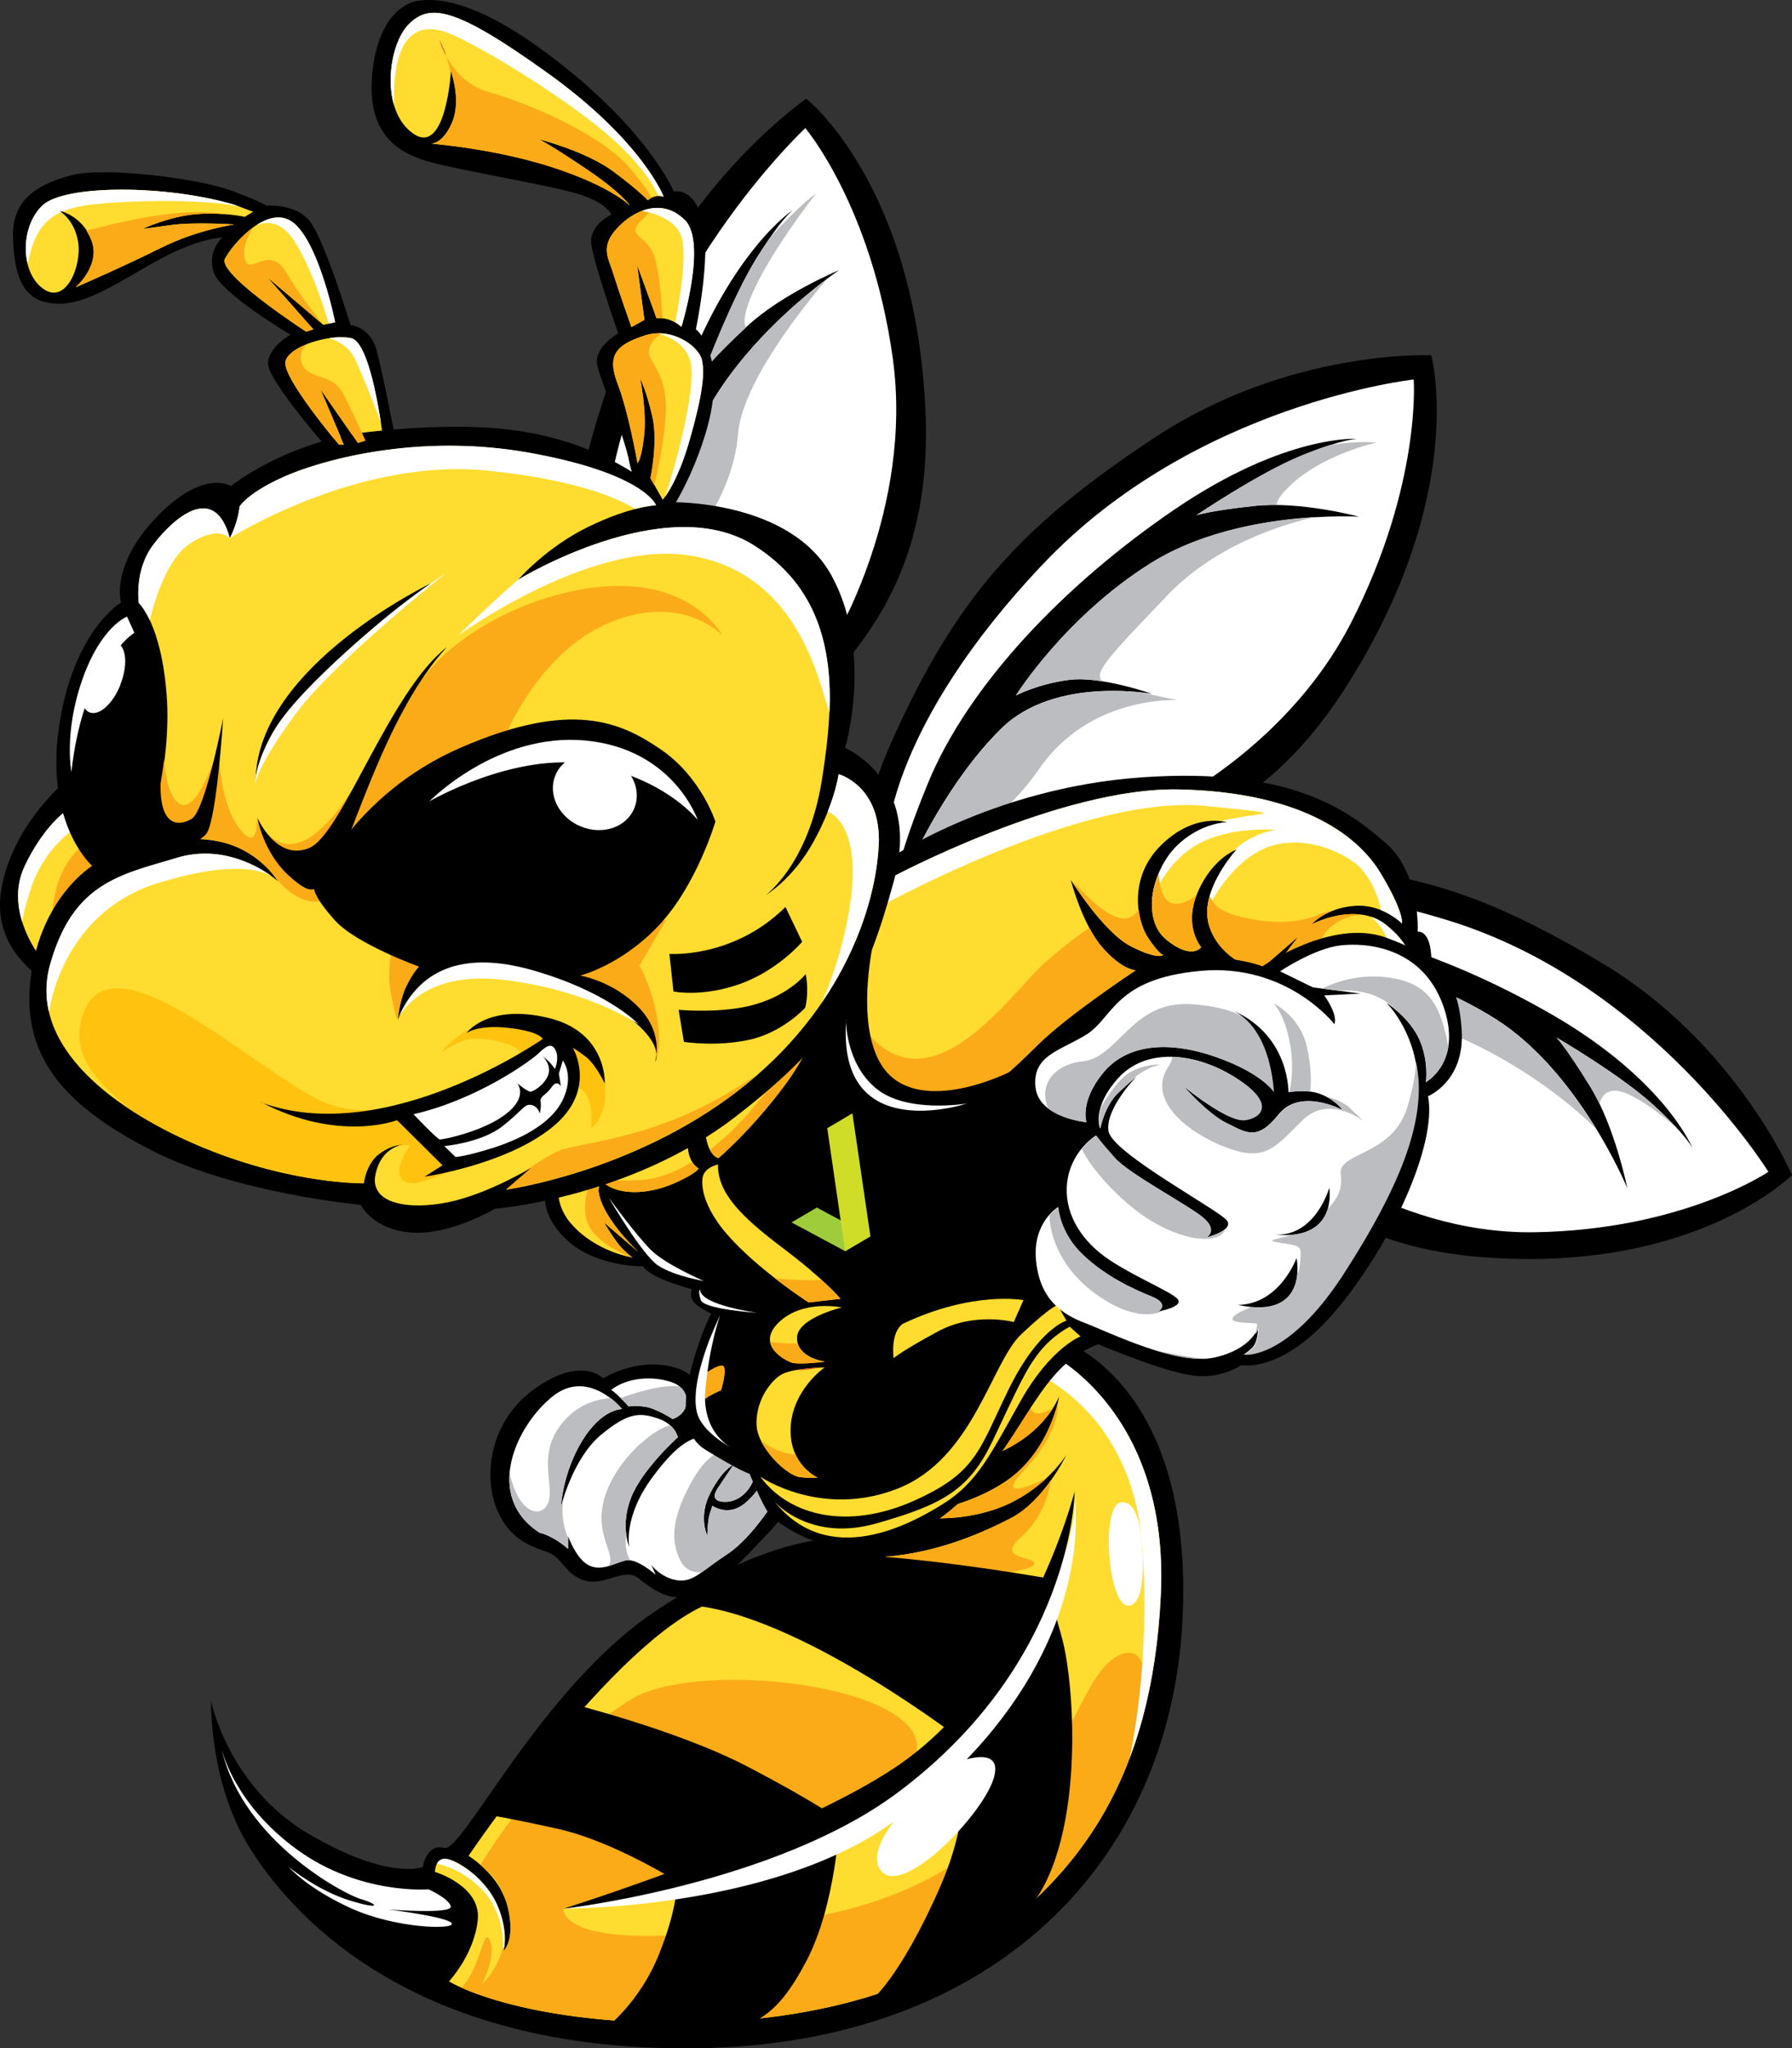 <svg xmlns="http://www.w3.org/2000/svg" id="Layer_1" data-name="Layer 1" viewBox="0 0 118.38 135.26"><rect x="0" y="0" width="118.38" height="135.26" fill="#333333" stroke="none"/><defs><style>.cls-3{fill:#bcbdc0}.cls-4{fill:#bebebf}.cls-5{fill:#000001}.cls-6{fill:#a8aaad}.cls-7{fill:#d55227}.cls-8{fill:#fbab18}.cls-9{fill:#fff}.cls-11{fill:#ffdc2f}</style></defs><path d="M59.11 60.99s-4.24-3.04-.21-12.02c4.26-9.5 8.43-14.16 17.34-20.05 8.91-5.9 18.31-5.46 18.31-5.46s2.5 9.11-5.62 21.88-17.95 9.65-22.29 12.61C62.3 60.9 60.27 63.27 59.1 61" class="cls-5"/><path d="M58.63 55.27s.18-7.39 10.26-18.01c10.08-10.63 24.5-12.2 24.5-12.2s.52 6.88-4.09 15.97c-4.62 9.09-13.85 12.95-13.85 12.95l-15.12 2.69s2.29-5.12 5.84-8.59c3.55-3.46 9.93-2.26 9.93-2.26s-3.37-1.2-5.49-.92-3.5 1.03-3.5 1.03 3.23-5.18 8.91-8.74 13.76-3.07 13.76-3.07-3.85-1.04-6.91-.71-3.84.62-3.84.62 4.12-2.79 6.92-3.93c2.79-1.14 3.71-1.12 3.71-1.12s-4.71-.34-12.05 4.65S63.96 45.26 61.3 51.72c-2.65 6.46-2.25 7.77-2.25 7.77s-.67-.62-.42-4.21" class="cls-9"/><path d="M85.95 30.09c-2.79 1.14-6.92 3.93-6.92 3.93s.79-.29 3.84-.62q.72-.075 1.47-.06c.02-.24.19-.55.56-.95 2.19-2.35 6.02-3.16 6.02-3.16s-1.09-.16-3.08.16c-.51.16-1.13.39-1.9.7" class="cls-3"/><path d="M59.09 58.54c.05-.37.15-.86.33-1.52-.38.88-.62 1.48-.69 1.65v.04c.05-.02.17-.08.34-.17" class="cls-4"/><path d="M77.73 46.22s-1.16-.23-2.36-.5c-1.78-.19-6.38-.38-9.19 2.37-3.55 3.46-5.84 8.59-5.84 8.59l2.62-.47c1.95-1.36 4.16-3.21 5.69-5.44 3.35-4.86 9.08-4.54 9.08-4.54M76.02 37.18c-5.68 3.56-8.91 8.74-8.91 8.74s1.39-.75 3.5-1.03c.67-.09 1.46-.03 2.23.09-.7-.52.55-1.76 4.29-5.68 3.32-3.48 8-4.77 9.76-5.16-2.87.17-7.33.82-10.87 3.04" class="cls-3"/><path d="M71.33 63.38s.71-5.31 10.02-5.95c9.85-.68 15.59.87 24.44 6.14s12.59 14.02 12.59 14.02-6.57 6.64-20.86 5.39-15.96-11.68-20.34-14.2-7.25-3.24-5.86-5.39" class="cls-5"/><path d="M75.68 60.06s6.38-3.43 19.9.69 21.24 16.63 21.24 16.63-5.64 3.83-15.42 3.99c-9.79.16-17.17-6.45-17.17-6.45l-8.98-12.61s5.38-.38 9.9 1.2c4.53 1.59 6.32 8.04 6.32 8.04s-.47-3.68-1.64-5.5c-1.17-1.81-2.43-2.73-2.43-2.73s5.84.46 11.39 3.96 8.71 11.18 8.71 11.18-.81-4.05-2.45-6.71c-1.64-2.65-2.23-3.24-2.23-3.24s4.2 2.44 6.41 4.46 2.59 2.87 2.59 2.87-1.79-4.51-9.29-8.84-15.95-6.92-22.64-6.22c-6.68.7-7.62 1.7-7.62 1.7s.24-.92 3.4-2.43" class="cls-9"/><path d="M109.23 72.98c-2.21-2.02-6.41-4.46-6.41-4.46s.6.58 2.23 3.24c.22.36.42.74.61 1.13.11-.4.33-.73.75-.84 1.18-.31 3.84 1.98 4.35 2.44-.37-.4-.87-.9-1.53-1.51M98.79 67.29c-2.57-1.62-5.2-2.59-7.28-3.16l3.07 3.62c6.09 2.26 9.89 5.82 10.88 6.82-1.48-2.43-3.74-5.44-6.67-7.28" class="cls-3"/><path d="M45.67 57.96s-5.2.21-7.02-9.35c-1.93-10.11-1.18-16.36 2.75-26.5S53.26 6.52 53.26 6.52s7.24 5.64 7.88 20.72c.64 15.07-9.17 18.67-11.04 23.67-1.86 5-2.18 8.12-4.42 7.05" class="cls-5"/><path d="M41.99 53.79s-4.07-5.95-1.89-20.57C42.29 18.6 53.2 8.46 53.2 8.46s4.36 5.12 5.77 15.14c1.41 10.03-3.94 18.78-3.94 18.78L44.18 53.84s-1.05-5.46-.12-10.39 6.84-7.92 6.84-7.92-3.45 1.13-5.02 2.66c-1.58 1.52-2.28 2.97-2.28 2.97s-.31-6.08 2.31-12.4 9.52-10.92 9.52-10.92-3.75 1.55-6.07 3.7-2.79 2.87-2.79 2.87 1.78-4.75 3.42-7.38 2.4-3.17 2.4-3.17-4.06 2.64-7.22 11.11-4.54 17.61-3.03 24.36c1.52 6.75 2.59 7.53 2.59 7.53s-.91-.08-2.75-3.07" class="cls-9"/><path d="M45.91 28.77c-.82 1.98-1.35 3.94-1.7 5.69l1.15 1.71s3.07-3.31 3.39-7.48c.26-3.39 4.34-8.46 5.86-10.24-1.91 1.43-6.63 5.34-8.7 10.33M49.99 17.03c-1.64 2.63-3.42 7.38-3.42 7.38s.47-.7 2.72-2.8c-.09-.11-.13-.29-.1-.56.31-2.68 4.71-8.26 4.71-8.26s-.74.42-2.97 2.82c-.27.39-.58.86-.94 1.42" class="cls-3"/><path d="m54.93 18.07.25-.28-.36.33c.04-.02.07-.03.11-.05" class="cls-4"/><path d="M45.92 91.76s.38-1.17-1.86-1.58-4.22.84-4.22.84-1.4-1.53-4.51.68-3.36 5.92-2.51 7.96 2.3 2.45 3.33 2.83c1.03.37 1.19 1.5 2.48 1.88 1.29.39 2.63-.9 3.55-.15.93.74 2.14 1.65 3.75 1.12s3.49-2.74 4.74-4.02 1.77-2.48 1.77-2.48-1.11-3.57-2.85-4.46-2.5-.42-2.91-1.24c-.42-.81-.77-1.37-.77-1.37" class="cls-5"/><path d="M35.67 101.23c-3.76-2.41-1.57-7.09.82-9.01s4.6.83 4.6.83-1.32-.05-2.63 2.09-1.41 4.38-1.41 4.38.77-3.2 2.64-4.76 2.63-1.47 3.78-1.09c1.14.38 1.31 1.24 1.31 1.24s-2.33 2.08-3.08 3.96c-.75 1.89-.13 3.28-.13 3.28s-.43-1.97 1.55-4.63 2.93-2.75 4.15-2.65c1.21.1 2.96.24 2.75 1.91s-1.23 2.35-2 2.39-1.02-.28-.6-.9c.41-.62 1.04-1.55 1.04-1.55s-.68.25-1.52 1.84-.21 2.85-.21 2.85 0-.96.17-1.47l.16-.51s.81.59 1.76.1 1.79-1.99 1.79-1.99l.75 1.27s-1.62 2.72-3.32 3.82c-1.69 1.11-2.26 1.89-3.32 1.72s-1.69-1-1.69-1l.29.64s-1.26-1.13-2-.95-1.54.73-2.39.34-1.4-1.93-1.4-1.93v.83s-.82-.77-1.83-1.06" class="cls-9"/><path d="M40.37 91.78c1.12-.86 2.77-.91 3.94-.53s1.16 1.33.91 1.82c-.26.49-.79.63-.79.63s-1.07-.7-1.81-.81-1.09-.02-1.09-.02-.65-.73-1.16-1.1" class="cls-9"/><path d="M41.3 103.04a.8.8 0 0 1 .34 0c-.3-.5-.36-1.03-.27-1.72-.08-.59-.07-1.45.33-2.46.75-1.89 3.08-3.96 3.08-3.96s-.08-.41-.5-.78c-.96.17-3.45 2.08-4.29 4.62-.86 2.58.81 3.93.19 4.68.39-.11.76-.28 1.12-.37M37.18 99.08c-.08.27-.12.43-.12.43s.1-2.24 1.41-4.38 2.63-2.09 2.63-2.09-.28-.35-.74-.71c-.78.04-2.22.32-3.32 1.77-1.58 2.08-.36 4.06-.85 5.18-.43.98-1.91.75-2.52-2.01-.12 1.47.4 2.92 2.01 3.95 1.02.28 1.84 1.06 1.84 1.06v-.75c-.29-.7-.45-1.55-.32-2.45M44.88 91.54c-1.31-.14-3.45.62-3.89.78.3.29.54.56.54.56s.35-.09 1.09.02 1.81.81 1.81.81.53-.15.79-.63c.2-.39.25-1.08-.34-1.53" class="cls-3"/><path d="M38.19 102.74s-.03-.04-.05-.07q.12.18.27.33c-.08-.09-.15-.18-.22-.27" class="cls-6"/><path d="M50.6 97.54s-.85 1.5-1.79 1.99c-.95.49-1.76-.1-1.76-.1l-.16.51c-.16.51-.17 1.47-.17 1.47s-.63-1.26.21-2.85 1.52-1.84 1.52-1.84-.62.93-1.04 1.55c-.41.62-.17.94.6.9s1.79-.72 2-2.39c.06-.48-.05-.84-.25-1.1-1.95-.35-3.06.25-4.2 2.4-1.15 2.16-1.3 3.68-.58 5.03.32.61.89.73 1.35.73.44-.31.96-.72 1.69-1.2 1.69-1.11 3.32-3.82 3.32-3.82l-.75-1.27Z" class="cls-3"/><path d="M58.51 56.86s6.87-4.83 16.93-5.53 13.75 2.32 16.09 4.33 2.12 5.87 2.12 5.87 1.03-.24.9 2.47c-.14 2.71-15.41-.83-18.47 1.35-3.06 2.17-6.64 4.07-8.26 6.11s-6.92 4.15-10.42.81 1.11-15.41 1.11-15.41" class="cls-5"/><path d="M58.9 57.94s11.16-5.98 18.99-5.81 11.71 2.87 13.3 5.5c1.59 2.62 1.43 3.35 1.43 3.35s-1.29-1.32-3.17-1.16c-1.88.15-2.81 1.22-2.81 1.22s2.94-1.56 4.94.04 1.63 2.84 1.63 2.84l-9.33.38 1.9-2.47-2.62 2.27s-2.51-.63-3.27-2.92 1.82-5.09 1.82-5.09-1.59.53-2.58 2.81c-.99 2.27.22 3.65.22 3.65s-.61.89-2.31-.5c-1.7-1.4-.88-4.62.7-6.17s3.34-1.57 3.34-1.57-2.09-.72-4.35 1.47c-2.25 2.2-1.61 5.09-.87 6.18s.98 1.1.98 1.1-.31.36-2.12-.56c-1.81-.91-3.98-4.39-3.98-4.39s.75 2.94 2.08 4.45c1.32 1.51 2.2 1.51 2.2 1.51s-4.48 2.95-6.48 4.94-2.62 2.4-3.64 3.16c-1.02.77-5.2 2.35-7.39-.65s-5.34-4.24 1.39-13.58" class="cls-11"/><path d="M89.98 57.45c.82.93 1.14 2.11 1.25 2.65.86.35 1.38.88 1.38.88s.16-.72-1.43-3.35c-1.59-2.62-5.47-5.33-13.3-5.5s-18.99 5.81-18.99 5.81c-.17.23-.33.46-.48.68-.03.61-.02 1.11-.02 1.11s13.27-7.31 21.23-6.51c6.2.62 3.67.36 1.05.99.26.03.4.08.4.08s-1.77.02-3.34 1.57c-.88.87-1.53 2.26-1.63 3.57.08-.24.9-2.45 2.95-3.64 2.17-1.26 5.2-.99 5.2-.99s-1.56.21-2.75 1.37c.12-.06.2-.09.2-.09s-1.84 2-1.95 4c.34-.71 1.58-3 3.62-3.98 2.43-1.16 5.52.1 6.62 1.34" class="cls-9"/><path d="M91.57 61.08c-.31-.25-.65-.43-1-.54.28.24 1.02.94 1.16 1.88.12.84.74 1.15 1.5 1.25 0-.44-.2-1.41-1.66-2.59" class="cls-9"/><path d="M79.35 62.54s-1.12-1.28-.31-3.42c-.49.37-1.09.68-1.63.52-.62-.18-.82-1.12-.87-1.94-.64 1.55-.67 3.37.51 4.33 1.7 1.4 2.31.5 2.31.5M87.66 61.46c.67-.73 1.53-.99 2.21-1.07-1.64-.19-3.24.65-3.24.65s.45-.52 1.37-.89c-.28.04-.54.1-.78.21-1.43.6-3.18.74-5.56.1-1.17-.32-1.6-.86-1.73-1.32-.2.67-.26 1.38-.04 2.05.76 2.29 3.27 2.92 3.27 2.92l2.62-2.27-1.9 2.47 3.95-.16c.14-.05.22-.08.24-.08.24.03-1.73-1.17-.41-2.6M75.02 64.07s-.88 0-2.2-1.51c-.32-.36-.6-.81-.85-1.27-.33.19-1.15.74-2.87 2.21-2.38 2.05-8.37 11.26-12.89 3.09 0 0-.54.88-.8 2.17.54.97 1.37 1.77 2.1 2.77 2.19 3 6.38 1.42 7.39.65 1.02-.77 1.64-1.17 3.64-3.16s6.48-4.94 6.48-4.94M76.84 63.05s-.25-.01-.98-1.1c-.28-.41-.54-1.08-.64-1.87-.21.28-.45.49-.71.55-1.32.32-3.57-2.38-3.57-2.38l.17.4c.69 1.02 2.26 3.16 3.62 3.84 1.81.91 2.12.56 2.12.56" class="cls-8"/><path d="M94.33 72.39s2.44-.98 2.23-4.35c-.2-3.37-1.49-4.87-5.04-6.14s-8.12 1.91-8.12 1.91-3.32-1.31-7.06.1-3.29 3.13-5.57 4.13-3.18 1.9-3.16 3.63c.03 1.72 1.19 2.59 2.11 3.01s1.32.36 1.32.36-.71.63-1.13 1.91-.22 1.93-.22 1.93-1.95.7-2.19 3.71c-.24 3.02.85 4.47 3.77 5.66 2.91 1.19 5.79 2.36 7.62 2.59 1.83.22 3.12-.7 3.12-.7s2.73.61 6.33-3.71 6.59-10.85 6-14.03M69.97 88.42s8.98 2.66 8.14 18.64-12.5 27.85-31.86 28.19c-19.37.34-27.25-9.15-29.84-13.37s-2.47-9.56-2.47-9.56 1.14 5.64 6.42 8.76 7.57 2.21 7.57 2.21.21-1.58 1.42-1.26 6.4-10.64 14.02-15.69c7.61-5.05 11.56-4.67 12.73-4.89 1.18-.22 13.88-13.03 13.88-13.03" class="cls-5"/><path d="M69.34 89.39s7.91 3.76 7.35 15.9c-.57 12.14-5.39 18.6-12.27 23.29s-16.97 5.45-24.36 4.8-10.4-2.54-10.4-2.54 1.67-1.78 1.9-4.05c.24-2.27-2.83-3.18-2.83-3.18s.02-1 .8-.86 2.61 1.33 3.36 3.13.37 2.96.37 2.96.81-.68.3-2.86-2.61-3.43-2.61-3.43 9.61-14.24 15.99-16.71c6.37-2.47 6.98-2.88 10.72-2.99 3.75-.12 6.91-1.46 9.12-2.6s3.66-4.17 3.66-4.17-1.59 2.58-4.83 3.62c-3.24 1.05-5.89.3-5.89.3s3.56-.13 6.61-2.11 3.64-5.69 3.64-5.69-.69 1.89-3.04 3.23-3.3.89-3.3.89l5.71-6.95Z" class="cls-11"/><path d="M67.48 101.47c1.44-1.27 1.83-3.01 1.93-3.7-.64.89-1.55 1.92-2.64 2.48-2.19 1.13-5.32 2.45-9.02 2.59-.23.52-.22.88.12 1.02 2.27.92 10.19.08 10.44-.54s-2.67-.23-.83-1.85" class="cls-8"/><path d="M65.61 99.71c1.53-.5 2.7-1.34 3.5-2.08-.94.45-3.39 1.5-1.44-.57 2.38-2.52 2.21-4.3 2.21-4.3s-.01.01-.04.03c-.3 1.12-1.2 3.61-3.51 5.11-2.78 1.81-5.99 2.07-6.53 2.1l-.02.02c.41.1 2.87.64 5.83-.31" class="cls-8"/><path d="M66.93 95.45c1.41-.81 2.22-1.81 2.65-2.48-.62.37-1.96.97-1.44-1.17 0 0-1.41 1.26-3.2 2.96l-1.3 1.58s.95.45 3.3-.89M40.05 133.38c7.39.65 17.47-.11 24.36-4.8 5.27-3.6 9.33-8.23 11.2-15.66.36-2.74-.21-4.43-1.81-3.55-3.7 2.04-3.53 14.23-20.28 17.26-16.76 3.03-16.31-.6-16.31-.6s14.95-2.59 21.87-8.32-12.12-8.63-17.37-5.51c-4.91 2.92-9.41 10.04-9.98 10.94.13.11.27.24.41.39.34.26.78.73 1.06 1.49.15.3.27.62.35.96.51 2.18-.3 2.86-.3 2.86s.08-.25.09-.69c-.4 1.97-1.5 2.86-1.5 2.86s.98-1.84.52-2.88c-.43-.96-.58 1.81-1.88 3.13 1.34.59 4.37 1.67 9.58 2.12" class="cls-8"/><path d="M75.43 101.82c.52 6.29-.26 11.67-.8 14.26 1.14-3.02 1.85-6.56 2.05-10.79.57-12.14-7.35-15.9-7.35-15.9l-.04.05-.54 1.42s5.99 2.6 6.68 10.95" class="cls-9"/><path d="M27.55.06s-2.42.26-2.93 4.53 1.72 5.44 3.39 5.99c1.66.55 7.85 1.56 9.99 2.17s2.38 1.43 2.38 1.43-1.45.66-1.32 1.9 1.78 5.93 1.78 5.93-1.62.92-1.39 2.07 1.77 4.54 2.13 6.46c.36 1.93 1.89 3.6 2.36 3.53s2.92-4.67 3.18-7.98c.25-3.32-1.15-4.35-1.15-4.35s1.02-4.78.45-7.12-1.91-1.97-1.91-1.97-1.56-3.8-7.49-8.45C31.09-.47 28.41-.05 27.55.06M21.55 29.51s-3.82-4.37-3.84-5.47c-.02-1.11 1.48-1.94 1.48-1.94s-4.57-2.7-5.06-4.09.55-2.32.55-2.32-1.66-.02-4.76 1.78c-3.1 1.81-4.85 2.85-6.69 2.53-1.84-.31-2.3-1.99-2.37-4.35C.79 13.3 2.3 12.24 4.6 11.6s8.57.21 10.61.96 2.39 1.02 2.39 1.02 1.86-.16 2.83.98 2.73 6.91 2.73 6.91 1.3.09 1.72 1.67 1.21 5.67 1.21 5.67l-4.54.69Z"/><path d="M22.39 29.37s-3.81-4.5-3.53-5.52c.28-1.03 2.98-1.81 4.33-1.52s2.09 6.42 2.09 6.42l-1.63.52-2.47-3.55 1.55 3.66h-.33Zm-.25-8.09s-.99-4.97-2.65-6.48-4.1 1.27-4.63 2.28 5.36 4.82 5.36 4.82l.48-.15-3.03-3.43 3.69 3.13zm-6.65-7.76c-4.57-1.34-11.22-1.33-12.68.04-1.47 1.38-1.5 4.39.03 5.5s2.58-1.54 2.32-3.09-1.27-2.06-1.27-2.06 1.49.26 2.16 1.93c.67 1.68-1.04 3.13-1.04 3.13s3.28-1.42 5.64-2.61c2.35-1.19 4.83-1.54 4.83-1.54s-2.6-.18-4.2.04c-1.6.23-1.86.25-1.86.25s1.75-.82 3.52-.97 3.23.18 3.23.18l.55-.34-1.24-.46Z" class="cls-11"/><path d="M36.05 78.66s-.47 1.49 1.43 3.25 4.99 1.71 4.99 1.71.22.39 1.16.8c.93.41 2.07.71 2.07.71s-.2.51.18.9 1.1.71 1.1.71-.42.82-.8 1.94c-.38 1.13-1.97 5.58.4 7.04s2.94 1.6 2.94 1.6 1.01 2.52 1.49 2.88 4.56 3.83 9.9.82c5.34-3.02 6.83-9.04 9.9-11.29 3.07-2.26 4.17-.4 5.38-1.75s-.63-3.68-.63-3.68 2.38-1.14 1.47-4.32-10.3-9.21-10.3-9.21-5.25 2.68-7.89.29c-2.64-2.4-1.12-8.97-1.12-8.97L36.06 78.66Z" class="cls-5"/><path d="M39.56 78.74c.25 1.75 2.68 3.99 2.68 3.99l-2.34-2.01s.77 1.3 1.24 1.76c.48.46.65.56.65.56s-2.4-.35-4.04-2.21-.48-3.85-.48-3.85l2.09 1.28.31-.23s-.18.45-.12.71" class="cls-11"/><path d="m39.9 80.73 2.21 1.9c-.49-.47-2.35-2.36-2.56-3.88-.06-.25.12-.71.12-.71l-.31.23-.38-.23c-.22.61-.58 1.93-.07 2.92.68 1.33 2.88 2.09 2.88 2.09s-.18-.11-.65-.56c-.48-.46-1.24-1.76-1.24-1.76" class="cls-8"/><path d="M39.52 77.74c1.05 1.35 3.36 1.11 4.93.43s1.7-1.02 1.7-1.02-.7-.33-.72-1.56c-.01-1.23 1.05-1.9 1.05-1.9s.03 1.2.3 1.97c.28.77.68.81.68.81s2.14-1.8 4.37-4.8c2.24-2.99 2.37-5.22 2.37-5.22L39.51 77.74Z" class="cls-11"/><path d="M44.45 78.18c1.57-.68 1.7-1.02 1.7-1.02s-.23-.11-.43-.43c-1.15.7-2.33 1.15-3.48 1.2-1.4.06-2.19 0-2.63-.08 1.09 1.23 3.31.98 4.83.33M49.84 73.05c-.87 1.05-1.87 2.05-2.94 2.87.26.52.57.55.57.55s2.14-1.8 4.37-4.8c.66-.89 1.14-1.71 1.48-2.42-.87.86-2.22 2.26-3.49 3.8" class="cls-8"/><path d="M4.11 51.79S.57 54.82.04 59.08c-.52 4.26 3.8 6.2 3.8 6.2s4-6.7 4.53-7.81c.52-1.1-4.26-5.69-4.26-5.69"/><path d="M4.44 53.5s-1.51.96-2.82 3.72.81 5.64.81 5.64 1.89-3.79 3.67-4.91l1.78-1.12z" class="cls-11"/><path d="M5.87 55.52c-2.56 1.72-2.4 5.08-2.4 5.08l3.6-3.53-1.2-1.54Z" class="cls-8"/><path d="M1.62 57.22c-.61 1.29-.47 2.6-.16 3.64.1-.56.28-1.28.58-2.19.86-2.59 2.67-3.78 2.67-3.78l-.04-1.16-.24-.23s-1.51.96-2.82 3.72" class="cls-9"/><path d="M33.06 28.31s-3.23-.4-8.67.21c-5.45.61-9.14 3.58-9.14 3.58s-1.78-1.19-4.88 2.02-2.38 5.67-2.38 5.67-3.18 1.86-4.1 8.26 2.2 9.13 2.2 9.13-3.38 2.04-4.06 7.36c-.67 5.32 2.37 8.54 7.94 11.4 5.57 2.87 13.86 3.62 13.86 3.62s.79 1.64 3.35 1.83 5.51-1.57 5.51-1.57 8.93-.7 15.9-6.08 8.65-8.97 10.47-15.6-3.23-8.75-3.23-8.75 1.87-6.28-.88-11.35-10.66-4.88-10.66-4.88-3.79-4.18-11.24-4.85" class="cls-5"/><path d="M15.19 35.56c-1.01-3.77-3.74-1.33-5.04.38-1.31 1.7-.98 3.88-.98 3.88s1.48 1.33 1.84 6.08c.37 4.76-1.4 10.16-1.4 10.16s1.85-1.02 4.66-.53 4.09 2.66 4.09 2.66-2.96-2.66-6.66-1.54c-3.71 1.12-6.85 1.61-8.38 7.04s4.34 9.74 10.22 12.14 10.49 2.31 10.49 2.31.14-1.3 1.03-1.95c.88-.65 1.62-.61 1.62-.61s-1.5.09-1.88 2 2.2 2.35 4.84 1.8 5.52-2.31 5.52-2.31l-1.72 1.49s8.31-1.13 15.3-6.52 9.12-12.27 9.31-16.21-2.65-4.7-2.65-4.7-.24 1.87-1.63 4.4c-1.38 2.53-3.18 3.57-3.18 3.57s2.81-2.01 3.7-7.57 1.29-11.91-4.54-15.54-15.52 2.29-15.52 2.29 1.85-2.14 4.65-3.5 4.45-1.41 4.45-1.41-.74-2.08-8.29-3.45c-7.54-1.37-14.01.53-16.38 1.61-2.37 1.07-2.84 1.93-2.84 1.93s-.07.96-.65 2.1" class="cls-11"/><path d="M37.42 75.83c-.77.19-1.72.81-2.77 1.52.32-.18.51-.3.51-.3l-1.72 1.49s8.31-1.13 15.3-6.52c.45-.35.88-.7 1.28-1.05-.45.29-.95.61-1.52.96-4.82 2.97-9.07 3.41-11.08 3.9" class="cls-8"/><path d="M24.03 78.13s.14-1.3 1.03-1.95c.88-.65 1.62-.61 1.62-.61s-.2.01-.47.12c.49-.11.89-.06.89-.06s-1.3 1.71-.42 2.33 2.37-.61 5.68-1.5c3.3-.89 4.59-5.23 5.81-4.67s.86 2.72.86 2.72 1.16-.71.93-2.96c-.24-2.25-2.61-4.31-5.77-4.42-3.16-.1-5.09 2.4-5.09 2.4s.22-.24 1.44-.79 4.78.44 3.7 1.25-8.43 4.79-12.94 2.75C16.78 70.7 6.85 60.98 5.34 67.47c-.61 2.59 1.56 4.26 3.05 5.65 1.58 1.06 3.37 1.97 5.16 2.7 5.88 2.4 10.49 2.31 10.49 2.31" style="fill:#ffc20e"/><path d="m42.24 63.76 1.79-3.04s-8.51 4.16-11.35-1.74.62-10.19.62-10.19 2.18-5.69 6.98-7.68 7.44.84 7.44.84-1.59-2.93-5.99-3.23c-4.39-.3-10.06 1.95-13.13 5.26s-4.86 8.64-7.61 10.93c-2.75 2.3-4.01-.91-4.01-.91s.12 2.48-1.23.62c-1.35-1.87-1.3-5.36-1.3-5.36s-1.46 4.93-2.73 3.71c-.61-.59-.82-1.8-.87-2.9a35.5 35.5 0 0 1-.96 4.9c.24.32.54.52.85.65.82-.21 2.02-.37 3.5-.11 2.11.37 3.35 1.67 3.84 2.3 1.9 2.41 3.44 1.61 3.44 1.61l4.37 3.1S25.64 64 25.74 65c.1 1.01.48 2.3.48 2.3s.94-2.95 2.23-3.65c1.28-.7 6.46-.26 11.19 1.93s3.6 4.52 3.6 4.52.51-.56.2-2.71c-.32-2.15-1.22-3.66-1.22-3.66" class="cls-8"/><path d="M20.73 58.68s2.45-6.17 9.73-9.32c7.27-3.15 10.52-1.7 13.18.12 2.67 1.81 3.62 4.77 3.62 4.77s-1.22 4.17-3.72 6.84c-2.5 2.66-5.21 3.33-5.21 3.33s2.18.36 3.87 2.11c1.69 1.74 1.08 3.6 1.08 3.6s.98-1.51-3.36-4-8.05-2.63-10.31-1.97c-2.27.65-3.33 3.18-3.33 3.18s.12-1.24.54-2.15c.43-.91.86-1.36.86-1.36s-4.17-1.5-5.56-3.06c-1.39-1.55-1.37-2.07-1.37-2.07" class="cls-5"/><path d="M17.25 72.8c8.26 3.04 18.6-4.19 18.6-4.19s-.14-.49-2.22-.73-2.81.34-2.81.34 1.36-1.95 5.34-1.02c3.98.92 3.79 4.35 3.79 4.35s-.61-1.3-1.29-1.8-.82-.56-.82-.56 1.69 2.8-1.39 5.27c-3.07 2.47-8.4 3.24-8.4 3.24l1.18-.75-3-2.98s-3.86 1.5-8.98-1.19" class="cls-5"/><path d="M27.31 73.57s1.56 1.65 1.74 1.67c.18.03 2.91-.53 4.39-1.69 1.49-1.17.72-2.03.72-2.03s.7.59.9.57c.2-.03.94-.47 1.16-1.13s-.36-1.2-.36-1.2.36.26.58.54l.22.29s.29-.67.06-1.2-.58-.39-1.15.17c-.58.55-4.13 3.08-8.27 4.02" class="cls-9"/><path d="M29.35 75.68s2.44-.21 3.84-1.31 1.42-1.46 1.88-1.41c.46.06.59.57.59.57s.11-.48.05-.81.37-.4.73-.93.61-.06.61-.06l-.13-.84.26-.86s.78.98-.01 2.61-2.93 2.64-4.7 3.19-2.38.57-2.38.57zM46.1 54.17s-1.57-4.72-7.43-5.27-10.31 4.02-10.31 4.02 5.71-3.33 10.68-2.42 7.07 3.67 7.07 3.67M8.39 40.72s-1.71.62-2.95 4.15-.72 6.11-.72 6.11.34-3.9 1.81-6.33 2.35-2.86 2.35-2.86l-.49-1.08Z" class="cls-9"/><path d="M41.91 53.35c-.5 1.27-2.08 1.82-3.53 1.23s-2.21-2.09-1.7-3.36c.5-1.27 2.08-1.81 3.53-1.23 1.44.59 2.21 2.09 1.7 3.36M7.96 45.21c-.5 1.27-1.42 2.09-2.05 1.83s-.72-1.49-.22-2.76 1.42-2.09 2.04-1.83c.63.26.72 1.49.22 2.76" class="cls-9"/><path d="M29.52 42.73c-3.82 2.98-6.93 12.38-9.1 13.27s-3.41-1.99-3.41-1.99.36 2.25 2.06 3.8 1.77.92 2.82-.16c1.06-1.08 3.36-10.34 7.63-14.92M10.62 51.46c-.16 3.09 1.13 3.16 2.04 2.61s2.08-6.65 2.08-6.65-.41 6.55-1.08 7.59-4.8 1.66-4.8 1.66zM16.89 51.46c.4-5.1 11.61-12.96 11.61-12.96s-11.45 5.46-11.61 12.96"/><path d="M58.05 55.82c.19-3.94-2.65-4.7-2.65-4.7s-.13.98-.72 2.47c.4.16 2.43 1.26 1.32 7.06-.41 2.14-1.04 4-1.7 5.53 2.65-3.88 3.62-7.76 3.74-10.35M54.8 47.04c.17-4.23-.74-8.38-5.04-11.06-5.83-3.63-15.52 2.29-15.52 2.29-1.83 1.57-3.99 3.71-3.99 3.71s8.62-6.29 15.22-5.31c7.28 1.09 8.64 8.42 9.32 10.37M10.15 35.94c-1.31 1.7-.98 3.88-.98 3.88s.33.3.72 1.12c.39-1.53 1.22-4.05 2.57-4.98 1.98-1.36 2.73-.4 2.73-.4-1.01-3.77-3.74-1.33-5.04.38" class="cls-9"/><path d="M41.95 33.61c.9-.23 1.39-.25 1.39-.25s-.74-2.08-8.29-3.45c-7.54-1.37-14.01.53-16.38 1.61-2.37 1.07-2.84 1.93-2.84 1.93s-.07.96-.65 2.1c0 0 8.41-5.39 17.14-4.46 5.77.61 8.46 1.79 9.62 2.51M10.47 58.31c4.73-1.47 6.75-.87 7.5-.44-.92-.66-3.36-2.11-6.28-1.23-3.71 1.12-6.85 1.61-8.38 7.04a6.2 6.2 0 0 0-.07 3.16c.06-.46.97-6.6 7.23-8.54M18.36 58.18s-.07-.14-.25-.35c.17.21.25.35.25.35M26.26 67.33s1.36-3.26 6.94-2.63 8.99 2.94 8.99 2.94-1.98-2.12-6.93-3.55-7.71.14-9 3.24M16.85 51.81s-.02-1.41 1.25-3.57c1.28-2.16 4.76-5.25 6.97-7.12 2.2-1.86 4.45-3.32 4.45-3.32s-7.4 5.84-9.98 9.33-2.69 4.67-2.69 4.67" class="cls-9"/><path d="M51.71 82.41c2.8 2.11 3.81 3.35 3.81 3.35l-2.1.24s-3.36-2.16-5.37-4.47-1.63-3.78-1.63-3.78.03-.6 1.01-.86c-.03 1.87 1.48 3.41 4.28 5.52m3.92 3.93s-2.54-.55-4.14.94c-1.6 1.5.3 2.49.77 2.68s2.24-.05 2.24-.05-1.83-.22-1.85-1.55c-.02-1.32 2.98-2.03 2.98-2.03Zm-1.16 3.96s-2.22.01-2.97.54-1.6 1.81-1.52 3.29 1.99 3.31 2.87 3.41 1.16.03 1.16.03-1.89-.82-1.78-3.31c.12-2.5 2.24-3.96 2.24-3.96" class="cls-11"/><path d="M50.24 97.52s3.99 2.75 9.03.79 6.2-8.33 8.2-10.21 2.39-1.92 2.39-1.92l.59 1.03s-1.83.5-3.8 4.5-2.08 5.54-6.34 7.42-8.12 1.03-10.08-1.61" class="cls-11"/><path d="M51.16 99.15s2.31 2.72 6.76 1.44c4.46-1.27 6.14-2.25 7.69-5.52s2.13-4.62 3.05-5.78 2.01-1.68 2.01-1.68l.71.64s-1.96.73-3.94 4.23c-1.97 3.49-2.85 5.38-5.08 6.79s-7.62 4.35-11.2-.12M42.11 30.57s-.57-3.3-1.31-5.23-.06-2.57 1.77-3.18 3.6.72 3.8 1.59.06 2.26-.79 5.25-1.8 4-1.8 4l-.81-1.43s.51-2.34.14-4.02c-.37-1.69-.82-2.57-.82-2.57s.45 2.18.26 3.81-.43 1.78-.43 1.78m2.89-8.99s1.72-5.57.22-7.06-3.38-.64-4.49.58c-1.11 1.21-.53 1.98-.24 2.93s1.21 3.57 1.21 3.57l.86-.48-.48-3.62 1.28 3.51s.88-.12 1.65.59Zm-1.17-8.6s-1.39-3.64-7.6-8.11C30.03.41 28.39.23 27.01 1.59c-1.38 1.37-1.92 5.67.27 7.22 2.18 1.55 2.51-4.11 2.51-4.11s.7 1.91.08 3.37-1.39 1.41-1.39 1.41 4.22.32 8.07 1.58 5.06 2.51 5.06 2.51-.55-.84-2.85-2.39c-2.31-1.56-3.14-1.98-3.14-1.98s3.11.79 4.92 2.14c1.8 1.35 2.26 1.89 2.26 1.89s.43-.44 1.05-.23Z" class="cls-11"/><path d="M37.36 112.4s7.31 1.8 11.99 4.24c4.67 2.43 6.11 3.55 6.11 3.55s-.21 5.57-2.22 9.36-3.54 4.48-7.14 4.72c-3.61.24-6.16-.28-6.16-.28s2.3-1.69 3.61-4.98c1.31-3.28 1.15-4.79 1.15-4.79s-4.22-2.64-7.79-3.44-5-.99-5-.99z" class="cls-5"/><path d="M44.81 105.97c6.92-.07 18.37 8.68 18.37 8.68s1.62 3.82-1.08 9.96c-2.69 6.14-4.65 7.58-4.65 7.58s6.14-1.57 10.22-5.83 3.36-15.08 2.48-18.21c-.89-3.13-.89-3.92-.89-3.92s-13.07-2.31-16.83-1.34c-3.77.96-7.62 3.08-7.62 3.08M51.89 59.89c-3.45 3.42-7.67 3.1-7.67 3.1l.27 2.48s1.85.4 4.38-.49c2.53-.9 4.12-2.79 4.12-2.79l-1.1-2.29ZM53.23 64.32s-1.02 1.3-3.23 1.97c-2.21.68-5.17.39-5.17.39l.35 2.12s2.12.34 4.32-.14 3.69-2.11 3.69-2.11.27-.91.04-2.22" class="cls-5"/><path d="M91.59 66.22s1.53.98 2.17 2.42.43 2.81.43 2.81 2.5-1.35 1.12-5.12c-1.39-3.77-5.01-4.11-6.77-3.9-1.75.21-3.98 1.71-3.98 1.71l2.17 1.06 3.14.41-2.39.12s.92 1.25.67 1.9c0 0-3.12-4.04-8.84-3.52s-5.76 3.13-7.58 4.23-3.51 1.37-3.33 3.42c.19 2.05 3.37 2.34 3.37 2.34s-.47-1.33 1.08-3.24 4.3-2.19 7.52-1.05c3.23 1.14 3.91 2.47 3.91 2.47s1.68-.45 2.79-.09 1.61 1.1 1.61 1.1-2.79-1.49-4.22.3c-1.42 1.79-2.14 1.19-3.41.58-1.26-.6-2.87-2.45-2.87-2.45s2.92 2.42 4.08 2.24 1.97-1.17-.71-2.84-5.88-1.92-7.68.07c-1.79 1.99-1.2 3.33-1.2 3.33s.28-1.55 1.26-2.43c.98-.87 1.16-1.02 1.16-1.02s-2.11 2.16-1.86 3.63c.25 1.46 7.43 5.27 7.84 5.92s-1.4 1.1-1.4 1.1.81-.46-.19-1.31-4.88-2.87-5.86-3.97-1.22-1.46-1.22-1.46-1.48.89-1.85 2.76.5 3.67 2.08 4.97c1.57 1.3 4.75 2.55 5.17 3.08.42.52-1.33.82-1.33.82s.86-.48-.4-1c-1.26-.51-3.06-1.34-4.58-2.79-1.51-1.45-1.6-3.11-1.6-3.11s-1.7 1.02-1.45 3.53c.25 2.52 1.65 3.53 3.25 4.13 1.6.61 6.03 2.81 8.5 2.28s2.92-1.97 2.92-1.97 0 .96-.4 1.33-.55.43-.55.43 2.9.39 6.64-5.45c3.75-5.84 5.1-9.68 4.86-12.85s-2.09-4.94-2.09-4.94m-9.79 19.97c2.78-.05 3.87-3.1 3.87-3.1s.87 4.11-3.87 3.1m2.48-4.64c2.66.1 3.55-3.09 3.55-3.09s.62 3.48-3.55 3.09" class="cls-9"/><path d="M72.73 85.69c1.96 1.3 3.41 1.24 4.09.86-.19.04-.32.07-.32.07s.86-.48-.4-1c-1.26-.51-3.06-1.34-4.58-2.79-1.51-1.45-1.6-3.11-1.6-3.11s-.28.17-.59.53c.01 1.27.71 3.66 3.4 5.44M79.7 81.73s.81-.46-.19-1.31-4.88-2.87-5.86-3.97-1.22-1.46-1.22-1.46-.48.29-.96.89c.47 1.09 2.49 3.51 4.68 4.8 2.44 1.43 4.36 1.34 4.73.61.01-.02.02-.05.02-.07-.42.32-1.2.51-1.2.51M69.25 73.2c1 .77 2.53.91 2.53.91s-.47-1.33 1.08-3.24 4.3-2.19 7.52-1.05c3.23 1.14 3.91 2.47 3.91 2.47s.33-.09.8-.16c-.08-.47-.33-1.73-.9-2.74-.71-1.26-1.55-2.83-5.5-3.08s-4.74 3.51-7.19 3.78c-1.97.22-2.9 1.64-2.25 3.11M87.33 65.28l1.02.13c.15 0 .31 0 .48-.01 1.09-.01 2.43.28 3.38 1.29.5.42 1.18 1.11 1.56 1.96.64 1.45.43 2.81.43 2.81s1.2-.65 1.48-2.31c-.48-2.64-1.2-4.13-3.68-4.56-2.14-.37-3.86.29-4.66.69" class="cls-3"/><path d="M89.2 73.19c-.42-.4-1.05-.64-1.59-.77.74.38 1.09.88 1.09.88s-2.79-1.49-4.22.3c-1.42 1.79-2.14 1.19-3.41.58-1.26-.6-2.87-2.45-2.87-2.45s2.92 2.42 4.08 2.24 1.97-1.17-.71-2.84c-1.33-.83-2.79-1.3-4.13-1.33-.01.17-.1.39-.28.67-1.41 2.19 1.32 4.36 3.9 5.32 2.58.97 3.21-.09 4.99-1.82s4.03.07 4.03.07l-.88-.84M93.69 71.16a8 8 0 0 0-.15-1.07c-.02.77-.19 1.71-.56 2.98-.97 3.29-4.62 2.99-4.41 4.47.14 1.02-.25 1.64-.85 2.28-.23.76-.84 1.58-2.37 1.72-1 .32-1.85.35-.87.51 1.49.26 1.5.13 1.41 1.28-.02.3-.08.58-.19.85-.1 1.02-.68 2.35-3.05 2.13-1.19.48-1.75.92-.61 1.02 1.34.12.99-.12.89.78.17-.24.22-.41.22-.41s0 .96-.4 1.33-.55.43-.55.43 2.9.39 6.64-5.45c3.75-5.84 5.1-9.68 4.86-12.85" class="cls-3"/><path d="M85.23 68.98c.26 1.54.05 2.7-.06 3.14.41-.06.91-.09 1.38-.03.05-.37.14-1.43-.23-3.01-.46-1.99-2.18-2.82-2.18-2.82s.75.74 1.09 2.73" class="cls-3"/><path d="M76.2 89.13c1.2.38 2.43.66 3.43.6-.88-.07-2.01-.25-3.43-.6" class="cls-6"/><path d="M74.58 70.86c-.69.41-1.42 1.52-1.83 2.22-.28.9-.05 1.44-.05 1.44s.28-1.55 1.26-2.43c.15-.13.28-.25.39-.35 1.06-1.25 2.33-1.44 2.33-1.44s-1.06-.08-2.1.55" class="cls-3"/><path d="M81.52 66.76c2.66 1.39 2.65 5.73 2.65 5.73l.95-.18s.19-3.83-3.6-5.55"/><path d="M54.18 90.3c-.37.01-1.04.06-1.64.17.55.01 1.12-.06 1.64-.17" class="cls-7"/><path d="m53.42 86.01 2.1-.24s-.36-.45-1.25-1.25c-.94.04-1.97.01-3.1-.12 1.24.96 2.25 1.61 2.25 1.61M52.56 96.06a4.53 4.53 0 0 1-2.28-.91c.59 1.19 1.88 2.31 2.57 2.39.88.1 1.16.03 1.16.03s-.93-.4-1.45-1.51M52.26 89.97c.47.19 2.24-.05 2.24-.05s-1.5-.18-1.8-1.2c-.63 0-1.3-.02-1.83-.12.12.76 1.07 1.25 1.39 1.37" class="cls-8"/><path d="M59.65 87.41c4.63-2.19 7.96-1.56 7.96-1.56l-.64 1.45s-2.58-.69-5.01.62-2.93 1.77-2.93 1.77-.23-1.71.62-2.28" class="cls-11"/><path d="M46.03 92.82c-.11-1.06.21-1.89.21-1.89s1.25-.94 1.54-.73-.14 1.61-.14 1.61-1.04.41-1.61 1.01" class="cls-8"/><path d="M70.99 98.49s.61 3.93-4 10.48c-4.61 6.54-3.88 6.4-10.35 10.25s-19.43 6.81-19.43 6.81 13.17.11 21.28-5.36 13.33-13.95 12.5-22.19" class="cls-9"/><path d="M70.99 98.49s-.05 11.17-11.66 19.86c-8.16 6.11-22.12 7.69-22.12 7.69s15.15-4.73 22.06-9.42c8.59-5.84 11.72-18.12 11.72-18.12"/><path d="M14.69 115.65s.81 3.49 4.94 6.49c4.14 3 8.68 2.62 8.68 2.62s1.35.6 1.47 1.13-4.13.2-4.13.2 3.99.49 4.19.92-3.69.34-6.63-.99-4.14-2.74-4.14-2.74 1.89 1.56 4.05 2.22 1.83.22.71-.1c-1.12-.33-7.69-3.8-9.15-9.75M33.24 128.69s.03-.05.07-.15c.06-.46.09-1.4-.43-2.65-.75-1.8-2.58-2.98-3.36-3.13-.35-.06-.55.1-.66.31.32.06 1.77.39 3.07 1.8 1.47 1.59 1.3 3.82 1.3 3.82M55.89 67.38s-.05 2.81 1.98 4.49 6 1 6 1-8.6 2.87-7.97-5.49M40.21 79.08s2.21 3.8 3.27 4.49c1.06.7 3.02 1.02 3.02 1.02s-2.5-1.07-3.49-2.04c-.99-.98-2.8-3.47-2.8-3.47M46.25 85.16s-.16.04.04.68c.21.63 3.74.85 3.74.85s-3.75-.5-3.78-1.52M47.54 86.92s-.51 1.07-.84 2c-.33.94-1 2.99-.66 4.35s2.35 2.37 2.35 2.37-2.07-.94-1.79-3.92.95-4.8.95-4.8" class="cls-9"/><path d="M24.15 29.11c-.32-.71-1.02-2.27-1.54-3.22-.69-1.27-2.39-.78-2.71-2.03-.11-.44.07-.82.35-1.13-.71.29-1.27.68-1.39 1.12-.28 1.03 3.53 5.52 3.53 5.52h.33l-1.55-3.66 2.47 3.55.51-.16ZM10.64 16.37c2.35-1.19 4.83-1.54 4.83-1.54s-2.6-.18-4.2.04c-1.6.23-1.86.25-1.86.25s1.75-.82 3.52-.97c.79-.07 1.52-.04 2.08.01-.76-.12-1.73-.2-2.88-.12-2.75.19-5.87 1.05-6.42 1.2.11.18.22.38.31.6.67 1.68-1.04 3.13-1.04 3.13s3.28-1.42 5.64-2.61M20.7 21.75l-3.03-3.43 3.68 3.12c-.52-.65-1.62-2.05-2.44-3.45-1.12-1.91-2.42.26-2.73-.85-.22-.78.26-1.67.56-2.13-.88.63-1.61 1.57-1.87 2.07-.53 1.01 5.36 4.82 5.36 4.82l.48-.15Z" class="cls-8"/><path d="M29.03 2.64s.12.49.46 1.1c-.22-.69-.46-1.1-.46-1.1" class="cls-7"/><path d="M41.6 13.56s-.55-.84-2.85-2.39c-2.31-1.56-3.14-1.98-3.14-1.98s3.11.79 4.92 2.14c1.8 1.35 2.26 1.89 2.26 1.89s.08-.08.23-.16c-.17-.42-.6-.99-1.37-1.91-1.91-2.29-6.74-4.33-9.34-5.06-1.5-.42-2.35-1.5-2.81-2.34.1.32.2.69.28 1.12 0-.1.01-.16.01-.16s.7 1.91.08 3.37-1.39 1.41-1.39 1.41 4.22.32 8.07 1.58 5.06 2.51 5.06 2.51M43.04 13.76c-.87.13-1.7.68-2.3 1.34-1.11 1.21-.53 1.98-.24 2.93s1.21 3.57 1.21 3.57l.86-.48-.48-3.62 1.28 3.51s.16-.02.39 0c-.06-1.17-.2-3.1-.53-4.08-.49-1.45-1.92-1.31-.89-2.34.34-.34.59-.58.7-.83M43.1 27.56c.37 1.69-.14 4.02-.14 4.02l.25.44c.21-.75.49-2.02.69-3.7.32-2.7-.29-3.54-.88-4.57-.5-.87.4-1.55.69-1.74-.37-.02-.75.02-1.14.15-1.83.61-2.51 1.26-1.77 3.18.74 1.93 1.31 5.23 1.31 5.23s.24-.14.43-1.78c.19-1.63-.26-3.81-.26-3.81s.44.88.82 2.57" class="cls-8"/><path d="M15.49 13.52c-4.57-1.34-11.22-1.33-12.68.04-.96.9-1.3 2.49-1 3.79.01 0 .03 0 .04-.01.36-1.86 1.04-2.81 2.18-3.33-.09-.06-.15-.09-.15-.09s.09.02.22.06c.74-.32 1.68-.46 2.86-.56 2.74-.22 6.82-.23 8.83.22l-.3-.11ZM19.64 16.22c1.21 2.15 1.93 4.66 2.07 5.15l.43-.09s-.99-4.97-2.65-6.48c-.73-.67-1.61-.5-2.42-.02-.04.04-.08.07-.12.1.47-.22 1.64-.51 2.68 1.34M23.19 22.33c-.4-.08-.91-.08-1.44 0 .51.15 1.27.51 1.69 1.37.49 1 1.31 3.11 1.72 4.19-.26-1.7-.93-5.34-1.96-5.56" class="cls-9"/><path d="M16.96 14.89c-.13.06-.21.12-.22.13 0 0 .1-.05.22-.13M43.47 12.93c.11 0 .24 0 .37.05 0 0-1.39-3.64-7.6-8.11C30.03.41 28.39.23 27.01 1.59c-.99.98-1.54 3.46-.98 5.36-.13-4.53 1.46-5.36 3.13-4.92 1.76.46 8.52 4.6 11.37 7.21 1.99 1.82 2.7 3.09 2.95 3.69M45.23 14.52c-.89-.88-1.91-.94-2.82-.59.45.07 2.17.43 2.6 1.68.44 1.3-.25 4.91-.4 5.67.14.08.27.18.41.3 0 0 1.72-5.57.22-7.06M45.57 29.01c.85-2.99.99-4.38.79-5.25-.16-.72-1.41-1.76-2.88-1.75.78.23 1.9.76 2.15 1.95.38 1.86-1.16 7.31-1.69 8.83.31-.43 1-1.56 1.63-3.79M75.44 102.11s-.06-3.1-1.4-2.9c-1.33.2-.85 6.76.47 6.82 1.32.05.93-3.92.93-3.92M62.74 116.57s-5.92 4.75-4.62 6.85c1.29 2.1 6.79-3.51 7.53-6.01.74-2.49-2.91-.85-2.91-.85" class="cls-9"/><path d="m52.29 80.72 1.67-.98 3.54 1.9-1.67.98z" style="fill-rule:evenodd;fill:#9fcc3b"/><path d="m54.65 74.5 1.66-.98 1.19 8.12-1.67.98z" style="fill:#d0dd28;fill-rule:evenodd"/></svg>